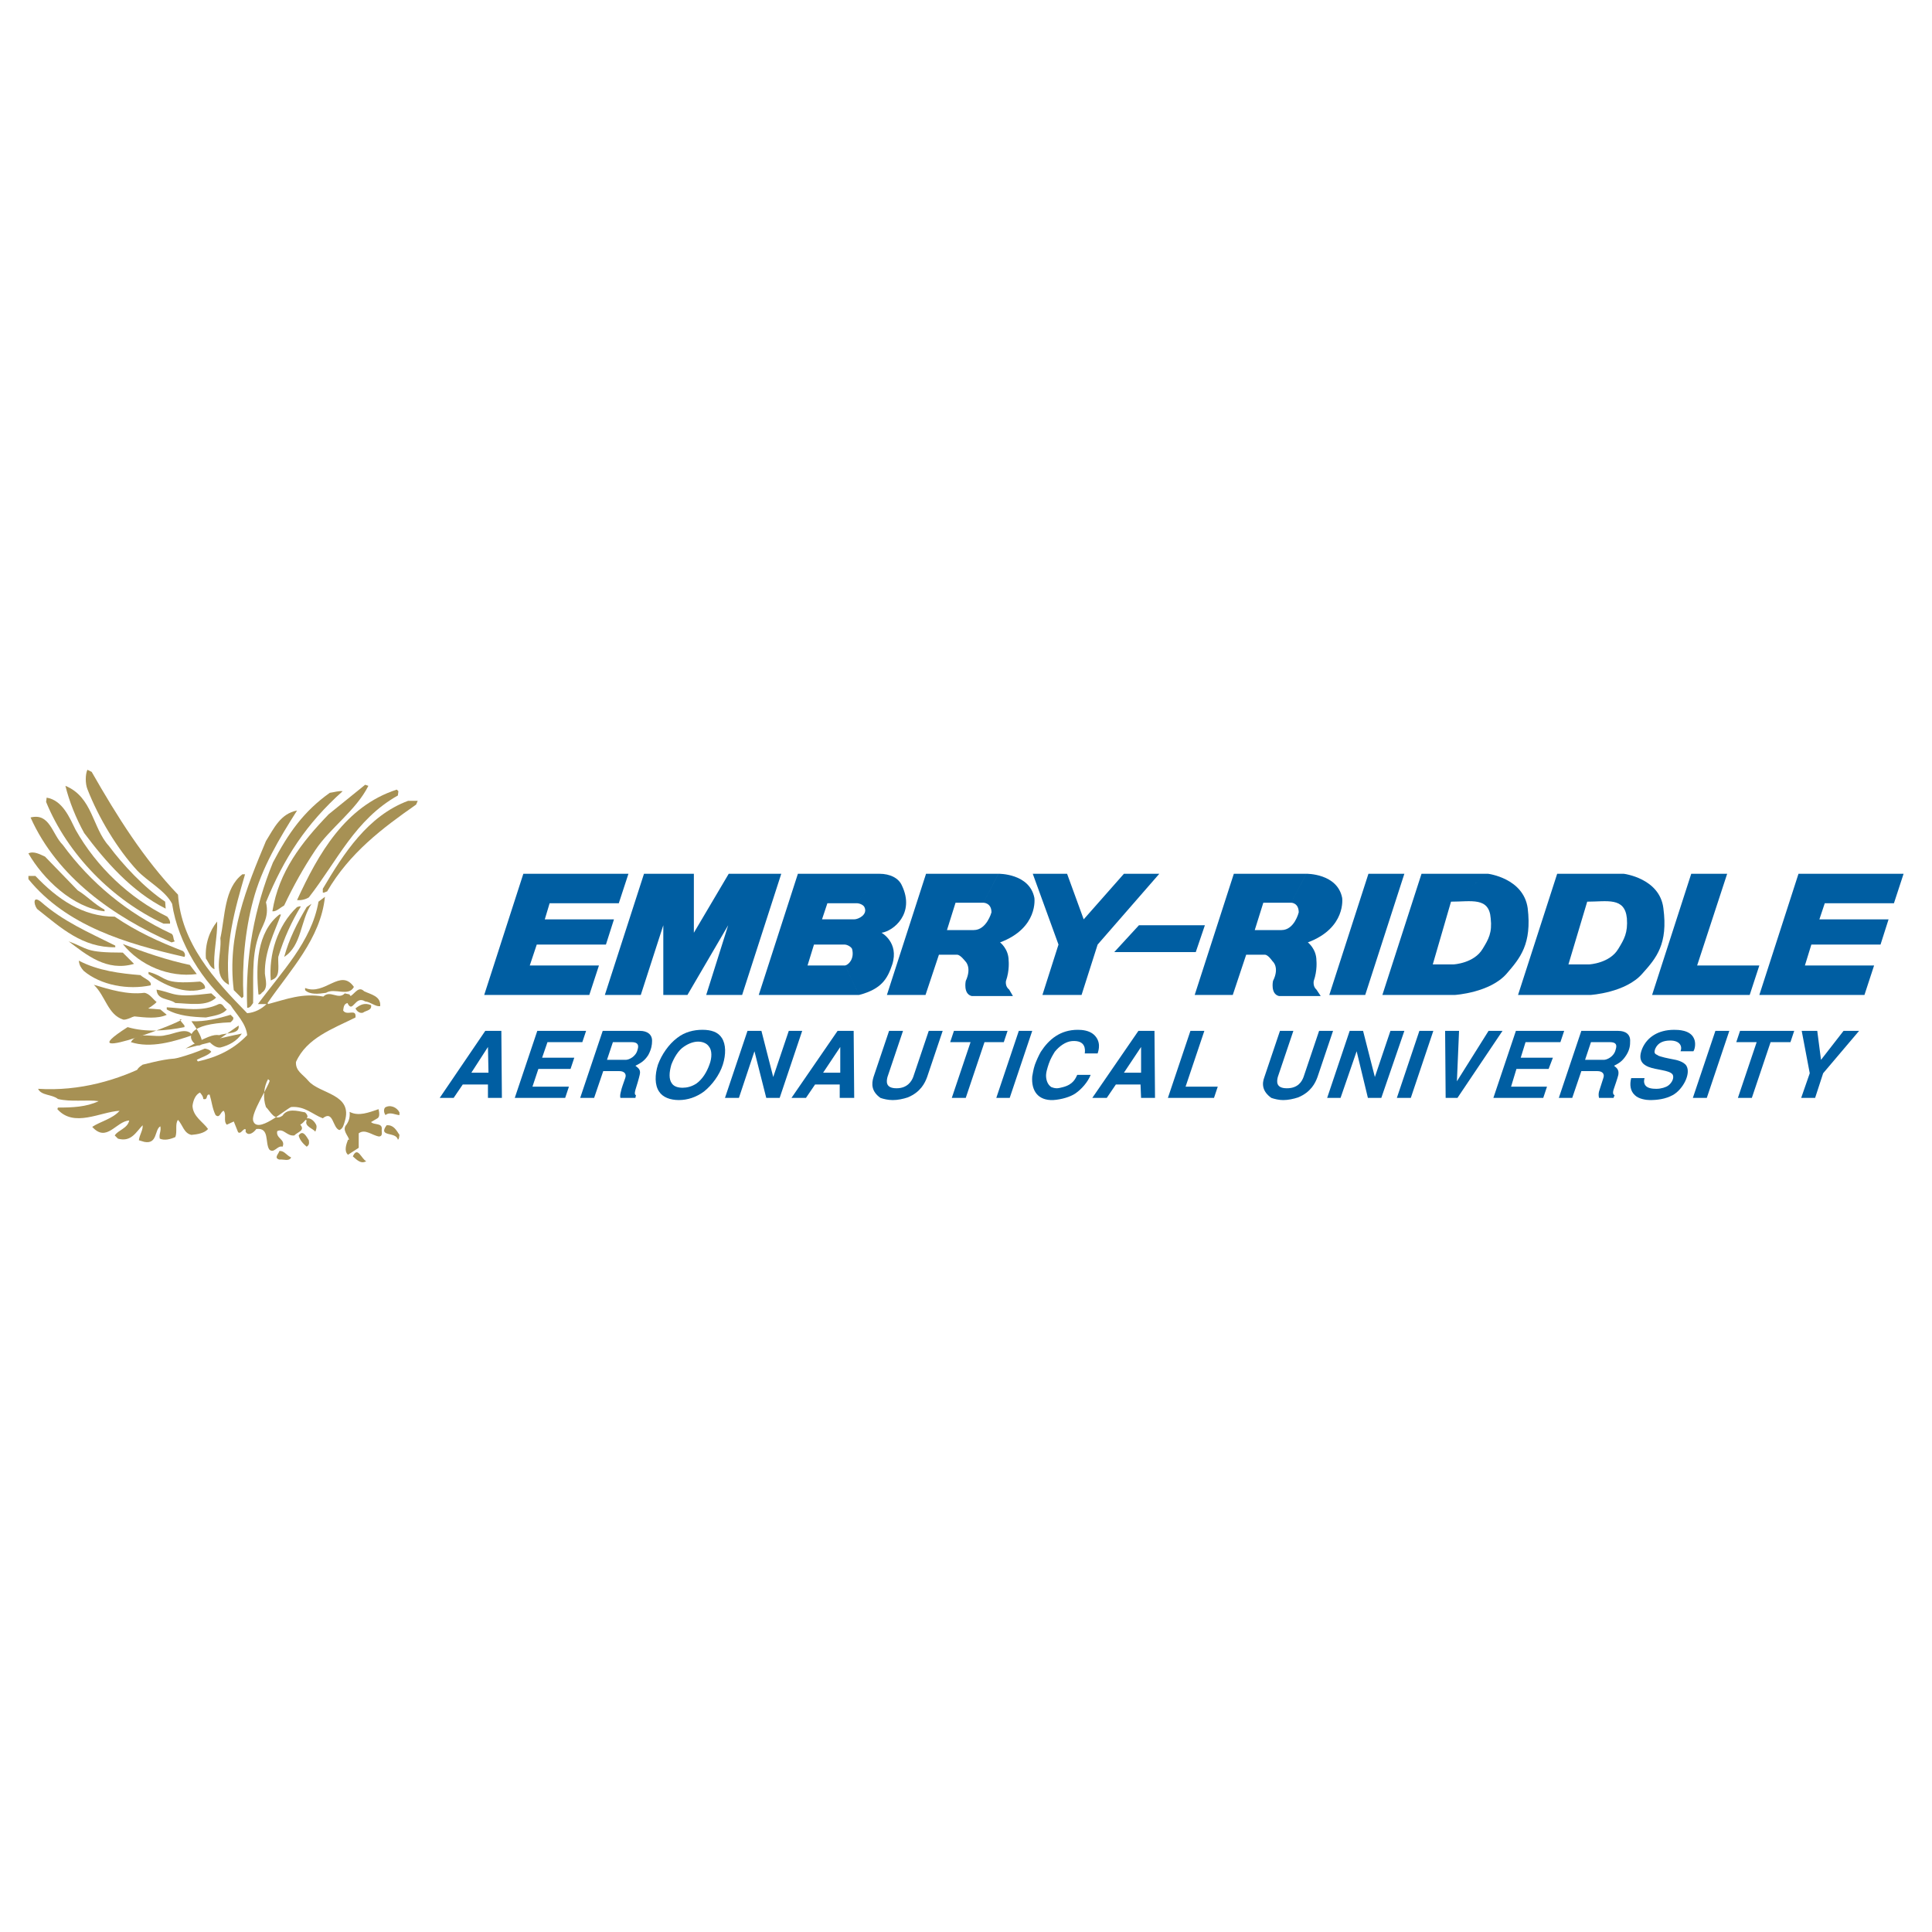<?xml version="1.0" encoding="utf-8"?>
<!-- Generator: Adobe Illustrator 13.0.0, SVG Export Plug-In . SVG Version: 6.00 Build 14948)  -->
<!DOCTYPE svg PUBLIC "-//W3C//DTD SVG 1.0//EN" "http://www.w3.org/TR/2001/REC-SVG-20010904/DTD/svg10.dtd">
<svg version="1.0" id="Layer_1" xmlns="http://www.w3.org/2000/svg" xmlns:xlink="http://www.w3.org/1999/xlink" x="0px" y="0px"
	 width="192.756px" height="192.756px" viewBox="0 0 192.756 192.756" enable-background="new 0 0 192.756 192.756"
	 xml:space="preserve">
<g>
	<polygon fill-rule="evenodd" clip-rule="evenodd" fill="#FFFFFF" points="0,0 192.756,0 192.756,192.756 0,192.756 0,0 	"/>
	<path fill-rule="evenodd" clip-rule="evenodd" fill="#A79154" d="M9.148,77.012c2.568,4.494,5.189,8.667,8.613,12.251
		c0.321,4.815,3.584,8.454,6.901,11.823c0.749-0.053,1.445-0.428,1.926-0.908h-0.856c2.354-3.21,5.35-6.207,6.045-10.219
		l0.642-0.482c-0.428,4.173-3.477,7.33-5.724,10.593l0.054,0.107c1.819-0.482,3.424-1.125,5.51-0.75
		c0.695-0.695,1.498,0.375,2.14-0.32l0.481,0.107c0,0.053,0.053,0.105,0.107,0.16c0.428-0.268,0.803-1.018,1.337-0.482
		c0.642,0.322,1.712,0.482,1.605,1.498c-0.481,0.055-0.963-0.428-1.498-0.48c-1.016-0.643-1.23,1.283-1.766,0.16
		c-0.375,0.107-0.375,0.428-0.428,0.748c0.375,0.59,1.337-0.268,1.23,0.695c-2.247,1.125-4.868,2.033-5.938,4.441
		c-0.054,0.91,0.695,1.23,1.23,1.873c1.124,1.336,4.494,1.283,3.638,4.064c-0.107,0.322-0.161,0.697-0.535,0.857
		c-0.695-0.215-0.588-2.033-1.658-1.178c-1.017-0.375-1.766-1.23-3.157-1.123c-0.695,0.32-3.424,2.781-3.798,1.338
		c-0.161-0.803,1.444-3.211,1.658-3.959l-0.16-0.162c-0.428,0.75-0.535,1.873-0.214,2.783c0.481,0.48,0.856,1.443,1.658,0.855
		c0.481-0.748,1.444-0.48,2.247-0.32c0.107,0.105,0.374,0.373,0.161,0.588c0.428-0.053,0.802,0.32,0.963,0.695
		c0.053,0.16,0,0.428-0.107,0.643c-0.214-0.32-1.123-0.535-0.855-1.123l-0.107-0.055c-0.16,0.16-0.268,0.322-0.535,0.482
		c0.535,0.588-0.321,0.748-0.588,1.07c-0.75,0.105-1.07-0.75-1.712-0.428c-0.16,0.748,0.856,0.801,0.535,1.551
		c-0.535-0.16-0.856,0.748-1.337,0.268c-0.428-0.695,0.053-2.193-1.284-2.033c-0.268,0.375-0.802,0.748-1.07,0.268
		c0-0.107,0.054-0.215-0.054-0.268c-0.267,0.053-0.428,0.535-0.695,0.32l-0.428-1.07l-0.695,0.322c-0.375-0.375,0-1.018-0.321-1.391
		c-0.321,0.105-0.375,0.801-0.803,0.428c-0.321-0.643-0.375-1.338-0.588-2.033c-0.428-0.107-0.107,0.588-0.642,0.428
		c0-0.268-0.16-0.428-0.321-0.643c-0.481,0.215-0.696,0.857-0.749,1.338c0.053,1.07,1.07,1.605,1.551,2.301
		c-0.375,0.428-1.07,0.535-1.658,0.588c-0.749-0.16-0.856-0.963-1.337-1.498c-0.321,0.375-0.054,1.178-0.268,1.713
		c-0.482,0.213-1.07,0.375-1.552,0.16c-0.107-0.428,0.161-0.748,0.054-1.23c-0.589,0.32-0.268,1.818-1.605,1.551l-0.535-0.16
		c0.054-0.535,0.428-1.016,0.375-1.498c-0.642,0.643-1.124,1.713-2.461,1.338l-0.321-0.32c0.321-0.535,1.284-0.695,1.444-1.498
		c-1.337,0.105-2.247,2.246-3.691,0.641c0.802-0.535,2.033-0.803,2.729-1.604c-1.926,0.105-4.548,1.711-6.206-0.162l0.053-0.16
		c1.445,0,2.836-0.053,4.066-0.641c-1.177-0.162-2.782,0.105-4.066-0.215c-0.588-0.482-1.658-0.32-1.979-1.016
		c4.119,0.266,8.025-0.857,11.288-2.568c1.819-0.215,3.745-0.75,5.35-1.445c0.268,0.053,0.481,0.107,0.642,0.322
		c-0.321,0.373-0.963,0.533-1.445,0.801l0.107,0.162c1.926-0.43,3.531-1.178,4.921-2.623c-0.106-1.176-1.123-2.139-1.658-2.996
		c-2.675-2.193-5.243-6.151-5.832-10.111c-0.695-1.337-2.407-2.193-3.477-3.316c-1.979-2.14-3.852-5.243-4.976-8.132
		c-0.214-0.535-0.214-1.444,0-1.926L9.148,77.012L9.148,77.012z"/>
	<path fill-rule="evenodd" clip-rule="evenodd" fill="#A79154" d="M36.753,78.403c-1.231,2.461-3.852,4.227-5.297,6.42
		c-1.177,1.765-2.193,3.584-3.103,5.511c-0.375,0.214-0.803,0.642-1.177,0.588c0.642-3.959,2.889-6.848,5.618-9.684l3.638-2.942
		L36.753,78.403L36.753,78.403z"/>
	<path fill-rule="evenodd" clip-rule="evenodd" fill="#A79154" d="M10.859,84.395c1.391,1.873,3.531,4.173,5.618,5.564l0.054,0.695
		c-3.424-1.712-6.045-4.762-8.132-7.543c-0.802-1.444-1.498-3.157-1.872-4.708C9.254,79.526,9.201,82.576,10.859,84.395
		L10.859,84.395z"/>
	<path fill-rule="evenodd" clip-rule="evenodd" fill="#A79154" d="M39.749,78.938l-0.053,0.428
		c-4.28,2.407-6.045,6.527-8.881,10.165c-0.321,0.214-0.855,0.321-1.177,0.268c2.14-4.655,4.815-9.362,9.951-11.021L39.749,78.938
		L39.749,78.938z"/>
	<path fill-rule="evenodd" clip-rule="evenodd" fill="#A79154" d="M34.186,78.938c-3.638,3.264-5.832,6.634-7.65,11.075
		c0.374,1.605-0.428,2.3-0.803,3.584c-0.642,1.979-0.428,4.28-0.481,6.474c-0.161,0.213-0.268,0.48-0.589,0.48
		c-0.214-5.082,0.749-10.057,2.568-14.498c1.551-2.942,3.049-5.083,5.671-6.955C33.329,79.045,33.811,78.884,34.186,78.938
		L34.186,78.938z"/>
	<path fill-rule="evenodd" clip-rule="evenodd" fill="#A79154" d="M7.543,82.79c2.086,3.692,5.35,6.794,9.148,8.667
		c0.161,0.214,0.321,0.428,0.268,0.696h-0.642C11.234,89.798,6.74,85.25,4.6,80.008l0.054-0.428
		C6.259,79.847,6.954,81.613,7.543,82.79L7.543,82.79z"/>
	<path fill-rule="evenodd" clip-rule="evenodd" fill="#A79154" d="M41.515,80.275c-3.371,2.354-6.634,4.815-8.881,8.667
		c-0.107,0-0.268,0.16-0.428,0.107v-0.375c2.086-3.531,4.494-7.276,8.506-8.774h0.963L41.515,80.275L41.515,80.275z"/>
	<path fill-rule="evenodd" clip-rule="evenodd" fill="#A79154" d="M29.638,80.864c-1.766,2.782-3.531,5.724-4.387,8.988
		c-0.803,2.996-1.124,6.42-0.963,9.576l-0.161,0.16l-0.803-0.801c-0.695-5.458,1.284-10.273,3.21-14.874
		C27.337,82.629,27.979,81.185,29.638,80.864L29.638,80.864z"/>
	<path fill-rule="evenodd" clip-rule="evenodd" fill="#A79154" d="M6.259,84.288c2.782,3.799,6.42,6.794,10.753,8.828
		c0.375,0.107,0.214,0.588,0.428,0.802l-0.321,0.107c-5.778-2.568-11.396-6.473-14.07-12.465
		C4.975,81.078,5.188,83.218,6.259,84.288L6.259,84.288z"/>
	<path fill-rule="evenodd" clip-rule="evenodd" fill="#A79154" d="M7.756,88.835c0.963,0.589,1.605,1.337,2.675,1.926v0.161
		c-3.21-0.375-6.152-3.264-7.597-5.778c0.535-0.267,1.177,0.107,1.659,0.321L7.756,88.835L7.756,88.835z"/>
	<path fill-rule="evenodd" clip-rule="evenodd" fill="#A79154" d="M24.448,87.23c-1.017,3.478-2.033,7.062-1.605,11.022
		c-1.712-0.857-0.695-3.05-0.856-4.655c0.481-2.194,0.375-4.976,2.194-6.367H24.448L24.448,87.23z"/>
	<path fill-rule="evenodd" clip-rule="evenodd" fill="#A79154" d="M3.53,87.391c2.193,2.301,4.708,4.066,7.918,4.066
		c2.193,1.498,4.44,2.515,6.794,3.424c0.214,0.161,0.268,0.428,0.161,0.589c-5.885-1.337-11.77-3.103-15.568-7.757v-0.321H3.53
		L3.53,87.391z"/>
	<path fill-rule="evenodd" clip-rule="evenodd" fill="#A79154" d="M4.065,89.959c2.247,1.979,4.761,3.049,7.436,4.387v0.161
		c-3.263,0.053-5.403-1.926-7.704-3.745C3.477,90.601,3.103,89.209,4.065,89.959L4.065,89.959z"/>
	<path fill-rule="evenodd" clip-rule="evenodd" fill="#A79154" d="M28.354,95.469c0.481-1.766,1.284-3.371,2.247-4.976l0.481-0.321
		C29.959,91.831,30.119,94.346,28.354,95.469L28.354,95.469z"/>
	<path fill-rule="evenodd" clip-rule="evenodd" fill="#A79154" d="M30.012,90.44c-0.909,1.499-1.658,3.103-2.247,5.029
		c-0.054,0.749,0.214,1.819-0.428,2.193l-0.321,0.16c-0.214-2.567,0.642-5.456,2.622-7.329
		C29.745,90.494,29.852,90.387,30.012,90.44L30.012,90.44z"/>
	<path fill-rule="evenodd" clip-rule="evenodd" fill="#A79154" d="M28.033,91.243c-0.642,1.766-1.658,3.691-1.605,5.884
		c0.054,0.59,0.375,1.498-0.321,1.926c0,0.055-0.161,0.215-0.321,0.162c-0.268-2.89-0.161-6.207,2.086-7.972H28.033L28.033,91.243z"
		/>
	<path fill-rule="evenodd" clip-rule="evenodd" fill="#A79154" d="M21.399,96.7c-0.428-0.161-0.588-0.696-0.856-1.07
		c-0.107-1.444,0.375-2.782,1.124-3.691C21.72,93.436,21.238,95.148,21.399,96.7L21.399,96.7z"/>
	<path fill-rule="evenodd" clip-rule="evenodd" fill="#A79154" d="M12.25,95.041l1.124,1.124c-2.729,0.803-4.761-0.91-6.527-2.247
		C8.88,94.667,8.452,95.041,12.25,95.041L12.25,95.041z"/>
	<path fill-rule="evenodd" clip-rule="evenodd" fill="#A79154" d="M18.938,96.271l0.695,0.91c-2.782,0.373-5.67-0.856-7.383-2.997
		C14.337,94.988,16.638,95.79,18.938,96.271L18.938,96.271z"/>
	<path fill-rule="evenodd" clip-rule="evenodd" fill="#A79154" d="M14.016,97.288c0.321,0.321,1.177,0.589,1.016,1.017
		c-2.247,0.482-4.975,0-6.687-1.445c-0.268-0.321-0.428-0.535-0.481-1.016C9.79,96.86,12.037,97.127,14.016,97.288L14.016,97.288z"
		/>
	<path fill-rule="evenodd" clip-rule="evenodd" fill="#A79154" d="M19.955,97.93c0.321,0.107,0.588,0.482,0.481,0.695
		c-1.979,0.695-4.12-0.373-5.618-1.443v-0.214C16.798,97.502,16.049,98.252,19.955,97.93L19.955,97.93z"/>
	<path fill-rule="evenodd" clip-rule="evenodd" fill="#A79154" d="M35.309,98.465c-0.535,1.018-1.926,0.053-2.782,0.588
		c-0.696,0.107-1.605,0.215-2.086-0.266v-0.215C32.419,99.375,33.971,96.539,35.309,98.465L35.309,98.465z"/>
	<path fill-rule="evenodd" clip-rule="evenodd" fill="#A79154" d="M14.391,99.053c0.535,0.055,0.91,0.697,1.23,0.91
		c-0.268,0.428-2.782,1.873-3.317,1.766c-1.551-0.482-1.766-2.354-2.943-3.477C10.966,98.732,12.732,99.268,14.391,99.053
		L14.391,99.053z"/>
	<path fill-rule="evenodd" clip-rule="evenodd" fill="#A79154" d="M21.078,99.107l0.481,0.428c-0.91,0.91-2.675,0.588-4.066,0.535
		c-0.642-0.482-1.819-0.268-1.873-1.338C17.547,99.107,17.172,99.588,21.078,99.107L21.078,99.107z"/>
	<path fill-rule="evenodd" clip-rule="evenodd" fill="#A79154" d="M22.629,100.713c-0.428,0.533-1.337,0.641-2.086,0.801
		c-1.391-0.053-2.782-0.16-3.905-0.801v-0.215c1.819,0.107,3.531,0.482,5.189-0.32C22.255,100.07,22.309,100.551,22.629,100.713
		L22.629,100.713z"/>
	<path fill-rule="evenodd" clip-rule="evenodd" fill="#A79154" d="M37.021,100.283c0.107,0.535-0.535,0.535-0.803,0.75
		c-0.321,0.107-0.642-0.16-0.749-0.428C35.951,100.23,36.379,100.018,37.021,100.283L37.021,100.283z"/>
	<path fill-rule="evenodd" clip-rule="evenodd" fill="#A79154" d="M16.638,101.246c-0.91,0.43-2.194,0.268-3.21,0.162
		c-0.856,0.105-1.445-0.375-2.14-0.695l0.428-0.322l4.28,0.322L16.638,101.246L16.638,101.246z"/>
	<path fill-rule="evenodd" clip-rule="evenodd" fill="#A79154" d="M23.271,101.514c0.053,0.215-0.107,0.322-0.268,0.482
		c-8.453,0.32-0.107,5.082-3.905-0.107c1.391,0.055,2.675-0.268,3.905-0.643L23.271,101.514L23.271,101.514z"/>
	<path fill-rule="evenodd" clip-rule="evenodd" fill="#A79154" d="M18.403,102.316v0.16c-1.872,0.375-3.852,0.535-5.671,0
		c-6.634,4.227,7.169-1.176,5.189-0.748L18.403,102.316L18.403,102.316z"/>
	<path fill-rule="evenodd" clip-rule="evenodd" fill="#A79154" d="M23.806,102.316c0.161,0.91-1.284,0.695-1.926,0.963
		c-0.588-0.105-1.284,0.16-3.37,1.338l3.156-0.803L23.806,102.316L23.806,102.316z"/>
	<path fill-rule="evenodd" clip-rule="evenodd" fill="#A79154" d="M19.206,103.279c-1.873,0.643-4.173,1.338-6.152,0.695
		c0.695-1.176,2.354-0.373,3.478-0.695C17.386,103.174,18.617,102.424,19.206,103.279L19.206,103.279z"/>
	<path fill-rule="evenodd" clip-rule="evenodd" fill="#A79154" d="M24.127,103.119c-0.481,0.75-1.284,1.178-2.14,1.391
		c-0.428,0.055-0.856-0.32-1.07-0.535v-0.16C21.987,103.602,23.057,103.334,24.127,103.119L24.127,103.119z"/>
	<path fill-rule="evenodd" clip-rule="evenodd" fill="#A79154" d="M18.51,105.74c-0.856,0.643-2.247,1.018-3.584,1.178
		c-0.321,0.215-0.75,0.16-1.177,0.16c-0.268-0.32,0.161-0.641,0.481-0.855c1.338-0.32,2.889-0.75,4.227-0.588L18.51,105.74
		L18.51,105.74z"/>
	<path fill-rule="evenodd" clip-rule="evenodd" fill="#A79154" d="M23.165,105.58c-0.803,0.857-2.033,1.178-3.264,1.338
		C20.811,106.383,22.201,106.115,23.165,105.58L23.165,105.58z"/>
	<path fill-rule="evenodd" clip-rule="evenodd" fill="#A79154" d="M39.856,110.984v0.268c-0.375,0-0.963-0.375-1.391,0
		c-0.16-0.215-0.214-0.535-0.053-0.75C38.893,110.182,39.589,110.449,39.856,110.984L39.856,110.984z"/>
	<path fill-rule="evenodd" clip-rule="evenodd" fill="#A79154" d="M37.77,110.662c0.054,0.268,0.161,0.75-0.107,0.91l-0.642,0.375
		c0.267,0.32,1.123,0.053,1.07,0.695c-0.054,0.268,0.16,0.695-0.268,0.748c-0.695-0.105-1.391-0.801-2.033-0.32v1.445l-1.07,0.695
		c-0.428-0.375-0.161-1.07,0-1.498h0.107c-0.053-0.375-0.749-0.963-0.268-1.498c0.268-0.375,0.375-0.803,0.321-1.285
		C35.791,111.412,36.807,110.984,37.77,110.662L37.77,110.662z"/>
	<path fill-rule="evenodd" clip-rule="evenodd" fill="#A79154" d="M39.856,113.23c-0.053,0.16,0,0.375-0.16,0.482
		c-0.161-0.855-2.033-0.215-1.124-1.445C39.268,112.215,39.535,112.75,39.856,113.23L39.856,113.23z"/>
	<path fill-rule="evenodd" clip-rule="evenodd" fill="#A79154" d="M30.814,113.766c0.054,0.375,0,0.482-0.213,0.643
		c-0.321-0.268-0.696-0.643-0.803-1.123C30.226,112.643,30.601,113.445,30.814,113.766L30.814,113.766z"/>
	<path fill-rule="evenodd" clip-rule="evenodd" fill="#A79154" d="M29.049,115.479c-0.214,0.428-0.749,0.16-1.177,0.213
		c-0.588-0.16-0.053-0.588,0-0.855C28.354,114.783,28.568,115.264,29.049,115.479L29.049,115.479z"/>
	<path fill-rule="evenodd" clip-rule="evenodd" fill="#A79154" d="M36.539,115.852c-0.535,0.322-0.963-0.16-1.337-0.48
		C35.683,114.301,36.058,115.639,36.539,115.852L36.539,115.852z"/>
	<path fill-rule="evenodd" clip-rule="evenodd" fill="#A79154" d="M33.757,99.75c0.161,0,0.267-0.055,0.267-0.107
		c0-0.055-0.106-0.107-0.267-0.107c-0.107,0-0.214,0.053-0.214,0.107C33.543,99.695,33.65,99.75,33.757,99.75L33.757,99.75z"/>
	<polygon fill-rule="evenodd" clip-rule="evenodd" fill="#005EA2" points="136.208,99.268 140.113,87.177 136.529,87.177 
		132.624,99.268 136.208,99.268 	"/>
	<polygon fill-rule="evenodd" clip-rule="evenodd" fill="#005EA2" points="119.303,94.988 120.212,92.312 113.632,92.312 
		111.171,94.988 119.303,94.988 	"/>
	<polygon fill-rule="evenodd" clip-rule="evenodd" fill="#005EA2" points="59.758,96.325 52.856,96.325 53.552,94.239 
		60.454,94.239 61.256,91.724 54.354,91.724 54.836,90.119 61.737,90.119 62.7,87.177 52.214,87.177 48.309,99.268 58.795,99.268 
		59.758,96.325 	"/>
	<polygon fill-rule="evenodd" clip-rule="evenodd" fill="#005EA2" points="72.705,87.177 77.947,87.177 74.042,99.268 
		70.458,99.268 72.651,92.312 68.585,99.268 66.178,99.268 66.178,92.312 63.931,99.268 60.346,99.268 64.252,87.177 69.227,87.177 
		69.227,93.062 72.705,87.177 	"/>
	<polygon fill-rule="evenodd" clip-rule="evenodd" fill="#005EA2" points="108.121,91.724 112.134,87.177 115.664,87.177 
		109.512,94.239 107.907,99.268 104.002,99.268 105.606,94.239 103.039,87.177 106.463,87.177 108.121,91.724 	"/>
	<polygon fill-rule="evenodd" clip-rule="evenodd" fill="#005EA2" points="169.324,96.325 175.53,96.325 174.567,99.268 
		164.83,99.268 168.735,87.177 172.32,87.177 169.324,96.325 	"/>
	<polygon fill-rule="evenodd" clip-rule="evenodd" fill="#005EA2" points="186.979,96.325 180.077,96.325 180.72,94.239 
		187.621,94.239 188.423,91.724 181.521,91.724 182.057,90.119 188.958,90.119 189.921,87.177 179.436,87.177 175.53,99.268 
		186.016,99.268 186.979,96.325 	"/>
	<path fill-rule="evenodd" clip-rule="evenodd" fill="#005EA2" d="M50.074,109.539h-1.391v-1.338h-2.515l-0.91,1.338h-1.391
		l4.547-6.688h1.605L50.074,109.539L50.074,109.539z M47.025,107.025h1.712l-0.053-2.568L47.025,107.025L47.025,107.025z"/>
	<polygon fill-rule="evenodd" clip-rule="evenodd" fill="#005EA2" points="58.474,102.852 58.099,103.975 54.622,103.975 
		54.087,105.527 57.297,105.527 56.922,106.65 53.712,106.65 53.124,108.416 56.762,108.416 56.387,109.539 51.358,109.539 
		53.605,102.852 58.474,102.852 	"/>
	<path fill-rule="evenodd" clip-rule="evenodd" fill="#005EA2" d="M60.132,102.852h3.745c0.642,0,1.23,0.322,1.177,1.07
		c0,0.268-0.053,0.748-0.375,1.338c-0.375,0.588-0.749,0.803-1.284,1.07c0.16,0.16,0.588,0.32,0.428,0.908
		c-0.053,0.268-0.321,1.178-0.428,1.498c-0.107,0.375-0.054,0.482,0.053,0.535l-0.053,0.268h-1.499
		c-0.053-0.213,0-0.428,0.054-0.643c0.054-0.32,0.268-0.855,0.428-1.336c0.16-0.428-0.107-0.695-0.588-0.695h-1.605l-0.91,2.674
		h-1.391L60.132,102.852L60.132,102.852z M60.56,105.74h1.873c0.321,0,1.017-0.32,1.177-1.016c0.161-0.482,0-0.75-0.588-0.75h-1.873
		L60.56,105.74L60.56,105.74z"/>
	<path fill-rule="evenodd" clip-rule="evenodd" fill="#005EA2" d="M70.244,108.896c-0.802,0.59-1.659,0.857-2.515,0.857
		c-0.855,0-1.605-0.268-1.979-0.857c-0.428-0.641-0.428-1.658-0.107-2.674c0.375-1.016,1.07-2.033,1.926-2.676
		c0.749-0.588,1.658-0.803,2.514-0.803s1.552,0.215,1.926,0.803c0.428,0.643,0.428,1.66,0.107,2.676
		C71.795,107.238,71.046,108.256,70.244,108.896L70.244,108.896z M69.495,108.096c0.588-0.43,1.017-1.125,1.284-1.873
		c0.268-0.695,0.268-1.445-0.054-1.818c-0.214-0.322-0.642-0.482-1.07-0.482c-0.428,0-0.91,0.16-1.391,0.482
		c-0.588,0.373-1.016,1.123-1.284,1.818c-0.214,0.748-0.268,1.443,0.054,1.873c0.214,0.32,0.642,0.428,1.07,0.428
		C68.532,108.523,69.013,108.416,69.495,108.096L69.495,108.096z"/>
	<polygon fill-rule="evenodd" clip-rule="evenodd" fill="#005EA2" points="75.968,102.852 77.145,107.453 78.697,102.852 
		80.034,102.852 77.787,109.539 76.45,109.539 75.272,104.885 73.721,109.539 72.33,109.539 74.577,102.852 75.968,102.852 	"/>
	<path fill-rule="evenodd" clip-rule="evenodd" fill="#005EA2" d="M85.224,109.539h-1.445v-1.338h-2.46l-0.91,1.338h-1.445
		l4.601-6.688h1.605L85.224,109.539L85.224,109.539z M82.121,107.025h1.712v-2.568L82.121,107.025L82.121,107.025z"/>
	<path fill-rule="evenodd" clip-rule="evenodd" fill="#005EA2" d="M94.051,102.852l-1.551,4.602
		c-0.214,0.588-0.642,1.498-1.926,2.033c-0.481,0.16-1.016,0.268-1.498,0.268c-0.481,0-0.909-0.107-1.23-0.215
		c-0.909-0.643-0.909-1.391-0.695-2.086l1.552-4.602h1.391l-1.551,4.602c-0.107,0.428-0.214,1.123,0.909,1.123
		c1.07,0,1.499-0.695,1.659-1.123l1.551-4.602H94.051L94.051,102.852z"/>
	<polygon fill-rule="evenodd" clip-rule="evenodd" fill="#005EA2" points="100.524,102.852 100.149,103.975 98.224,103.975 
		96.352,109.539 94.96,109.539 96.833,103.975 94.8,103.975 95.174,102.852 100.524,102.852 	"/>
	<polygon fill-rule="evenodd" clip-rule="evenodd" fill="#005EA2" points="100.738,109.539 99.4,109.539 101.647,102.852 
		102.985,102.852 100.738,109.539 	"/>
	<path fill-rule="evenodd" clip-rule="evenodd" fill="#005EA2" d="M108.816,107.238c-0.268,0.695-0.909,1.445-1.552,1.873
		c-0.48,0.32-1.337,0.588-2.193,0.643c-1.497,0.053-2.193-0.91-2.086-2.354c0.054-0.268,0.106-0.697,0.268-1.178
		c0.16-0.428,0.374-0.91,0.588-1.283c0.803-1.232,1.927-2.195,3.691-2.195c0.429,0,1.124,0.055,1.605,0.482
		c0.749,0.695,0.481,1.551,0.374,1.873h-1.284c0.054-0.375,0.107-1.338-1.283-1.23c-0.643,0.053-1.284,0.535-1.712,1.07
		c-0.161,0.268-0.429,0.695-0.589,1.176c-0.16,0.482-0.321,0.963-0.268,1.391c0.054,0.482,0.268,0.803,0.535,0.963
		c0.16,0.055,0.321,0.107,0.535,0.107c0.16,0,0.374-0.053,0.588-0.107c1.07-0.268,1.284-0.908,1.445-1.23H108.816L108.816,107.238z"
		/>
	<path fill-rule="evenodd" clip-rule="evenodd" fill="#005EA2" d="M115.236,109.539h-1.391l-0.054-1.338h-2.461l-0.909,1.338h-1.444
		l4.601-6.688h1.604L115.236,109.539L115.236,109.539z M112.134,107.025h1.712v-2.568L112.134,107.025L112.134,107.025z"/>
	<polygon fill-rule="evenodd" clip-rule="evenodd" fill="#005EA2" points="120.158,102.852 118.286,108.416 121.496,108.416 
		121.121,109.539 116.521,109.539 118.768,102.852 120.158,102.852 	"/>
	<path fill-rule="evenodd" clip-rule="evenodd" fill="#005EA2" d="M132.998,102.852l-1.551,4.602
		c-0.215,0.588-0.643,1.498-1.927,2.033c-0.481,0.16-1.017,0.268-1.498,0.268c-0.428,0-0.855-0.107-1.177-0.215
		c-0.909-0.643-0.963-1.391-0.695-2.086l1.552-4.602h1.337l-1.552,4.602c-0.106,0.428-0.214,1.123,0.91,1.123
		c1.123,0,1.498-0.695,1.658-1.123l1.552-4.602H132.998L132.998,102.852z"/>
	<polygon fill-rule="evenodd" clip-rule="evenodd" fill="#005EA2" points="135.994,102.852 137.171,107.453 138.723,102.852 
		140.113,102.852 137.813,109.539 136.476,109.539 135.353,104.885 133.747,109.539 132.41,109.539 134.657,102.852 
		135.994,102.852 	"/>
	<polygon fill-rule="evenodd" clip-rule="evenodd" fill="#005EA2" points="140.756,109.539 139.364,109.539 141.611,102.852 
		143.003,102.852 140.756,109.539 	"/>
	<polygon fill-rule="evenodd" clip-rule="evenodd" fill="#005EA2" points="149.904,102.852 145.41,109.539 144.233,109.539 
		144.18,102.852 145.57,102.852 145.356,107.881 148.513,102.852 149.904,102.852 	"/>
	<polygon fill-rule="evenodd" clip-rule="evenodd" fill="#005EA2" points="156.057,102.852 155.682,103.975 152.204,103.975 
		151.723,105.527 154.933,105.527 154.505,106.65 151.295,106.65 150.76,108.416 154.345,108.416 153.97,109.539 148.994,109.539 
		151.241,102.852 156.057,102.852 	"/>
	<path fill-rule="evenodd" clip-rule="evenodd" fill="#005EA2" d="M157.769,102.852h3.691c0.695,0,1.23,0.322,1.177,1.07
		c0,0.268,0,0.748-0.374,1.338c-0.375,0.588-0.696,0.803-1.231,1.07c0.161,0.16,0.535,0.32,0.429,0.908
		c-0.054,0.268-0.375,1.178-0.481,1.498c-0.107,0.375,0,0.482,0.106,0.535l-0.106,0.268h-1.444c-0.054-0.213-0.054-0.428,0-0.643
		c0.106-0.32,0.267-0.855,0.428-1.336c0.16-0.428-0.107-0.695-0.589-0.695h-1.604l-0.909,2.674h-1.338L157.769,102.852
		L157.769,102.852z M158.143,105.74h1.873c0.32,0,1.016-0.32,1.177-1.016c0.16-0.482,0.054-0.75-0.589-0.75h-1.872L158.143,105.74
		L158.143,105.74z"/>
	<path fill-rule="evenodd" clip-rule="evenodd" fill="#005EA2" d="M167.666,104.885c0.214-0.535-0.107-1.07-1.017-1.07
		c-0.695,0-1.23,0.215-1.498,0.803c-0.161,0.428-0.054,0.535,0.214,0.643c0.107,0.16,1.284,0.375,1.552,0.428
		c0.32,0.053,1.069,0.215,1.337,0.643c0.481,0.803-0.374,2.406-1.391,2.941c-0.695,0.375-1.498,0.482-2.247,0.482
		c-0.374,0-1.123-0.107-1.498-0.482c-0.481-0.428-0.535-1.07-0.374-1.711h1.337c-0.054,0.16-0.106,0.428,0.054,0.695
		c0.214,0.32,0.695,0.375,1.123,0.375c0.482,0,0.963-0.162,1.178-0.322c0.374-0.268,0.642-0.803,0.428-1.123
		c-0.321-0.428-1.605-0.428-2.407-0.748c-0.643-0.268-1.07-0.75-0.589-1.873c0.481-1.07,1.552-1.82,3.156-1.82
		c0.375,0,1.605,0,1.979,0.857c0.214,0.428,0.107,1.068-0.053,1.283H167.666L167.666,104.885z"/>
	<polygon fill-rule="evenodd" clip-rule="evenodd" fill="#005EA2" points="170.287,109.539 168.896,109.539 171.144,102.852 
		172.534,102.852 170.287,109.539 	"/>
	<polygon fill-rule="evenodd" clip-rule="evenodd" fill="#005EA2" points="179.008,102.852 178.633,103.975 176.653,103.975 
		174.781,109.539 173.39,109.539 175.263,103.975 173.229,103.975 173.604,102.852 179.008,102.852 	"/>
	<polygon fill-rule="evenodd" clip-rule="evenodd" fill="#005EA2" points="185.48,102.852 181.896,107.078 181.094,109.539 
		179.703,109.539 180.559,107.078 179.757,102.852 181.308,102.852 181.683,105.74 183.93,102.852 185.48,102.852 	"/>
	<path fill-rule="evenodd" clip-rule="evenodd" fill="#005EA2" d="M98.117,90.065c0,0,0.802,0,0.802,0.963
		c0,0-0.481,1.765-1.765,1.765h-2.675l0.856-2.729H98.117l1.497-2.889h-7.222l-3.905,12.091h3.852l1.337-4.013h1.819
		c0.321,0,0.803,0.642,0.803,0.642s0.695,0.589,0.054,1.98c0,0-0.268,1.283,0.588,1.498h4.12l-0.375-0.643
		c-0.428-0.32-0.32-0.855-0.32-0.855c0.374-1.07,0.267-2.033,0.267-2.033c0-1.177-0.855-1.819-0.855-1.819
		c3.852-1.444,3.424-4.44,3.424-4.44c-0.481-2.46-3.585-2.407-3.585-2.407L98.117,90.065L98.117,90.065z"/>
	<path fill-rule="evenodd" clip-rule="evenodd" fill="#005EA2" d="M128.825,90.065c0,0,0.749,0,0.749,0.963
		c0,0-0.428,1.765-1.712,1.765h-2.675l0.855-2.729H128.825l1.498-2.889h-7.223l-3.905,12.091h3.799l1.337-4.013h1.873
		c0.32,0,0.749,0.642,0.749,0.642s0.749,0.589,0.053,1.98c0,0-0.268,1.283,0.589,1.498h4.173l-0.428-0.643
		c-0.375-0.32-0.268-0.855-0.268-0.855c0.375-1.07,0.268-2.033,0.268-2.033c0-1.177-0.856-1.819-0.856-1.819
		c3.853-1.444,3.424-4.44,3.424-4.44c-0.481-2.46-3.584-2.407-3.584-2.407L128.825,90.065L128.825,90.065z"/>
	<path fill-rule="evenodd" clip-rule="evenodd" fill="#005EA2" d="M144.768,89.959c2.033,0,3.799-0.482,3.959,1.658
		c0.161,1.444-0.214,2.086-0.802,3.049c-0.856,1.445-2.89,1.551-2.89,1.551h-2.086L144.768,89.959l3.692-2.782h-6.635l-3.905,12.091
		h7.223c0,0,3.531-0.215,5.189-2.141c1.338-1.551,2.515-2.942,2.086-6.526c-0.428-2.996-3.958-3.424-3.958-3.424L144.768,89.959
		L144.768,89.959z"/>
	<path fill-rule="evenodd" clip-rule="evenodd" fill="#005EA2" d="M87.738,87.177c1.069,0,1.926,0.428,2.247,1.177
		c1.337,2.782-0.856,4.547-2.033,4.708c0,0,1.765,0.963,1.07,3.156c-0.481,1.444-1.07,2.462-3.317,3.05l-1.391-2.942
		c0.321-0.054,0.963-0.642,0.695-1.659c-0.107-0.214-0.481-0.428-0.749-0.428h-3.05l-0.642,2.086h3.745l1.391,2.942H75.701
		l3.905-12.091H87.738l-2.247,2.942h-2.943l-0.535,1.605h3.21c0.428,0,1.391-0.481,1.016-1.23c-0.107-0.214-0.481-0.375-0.749-0.375
		L87.738,87.177L87.738,87.177z"/>
	<path fill-rule="evenodd" clip-rule="evenodd" fill="#005EA2" d="M158.356,89.959c1.979,0,3.745-0.482,3.959,1.658
		c0.107,1.444-0.268,2.086-0.855,3.049c-0.856,1.445-2.89,1.551-2.89,1.551h-2.086L158.356,89.959l3.639-2.782h-6.635l-3.905,12.091
		h7.223c0,0,3.531-0.215,5.189-2.141c1.391-1.551,2.568-2.942,2.087-6.526c-0.375-2.996-3.959-3.424-3.959-3.424L158.356,89.959
		L158.356,89.959z"/>
</g>
</svg>
